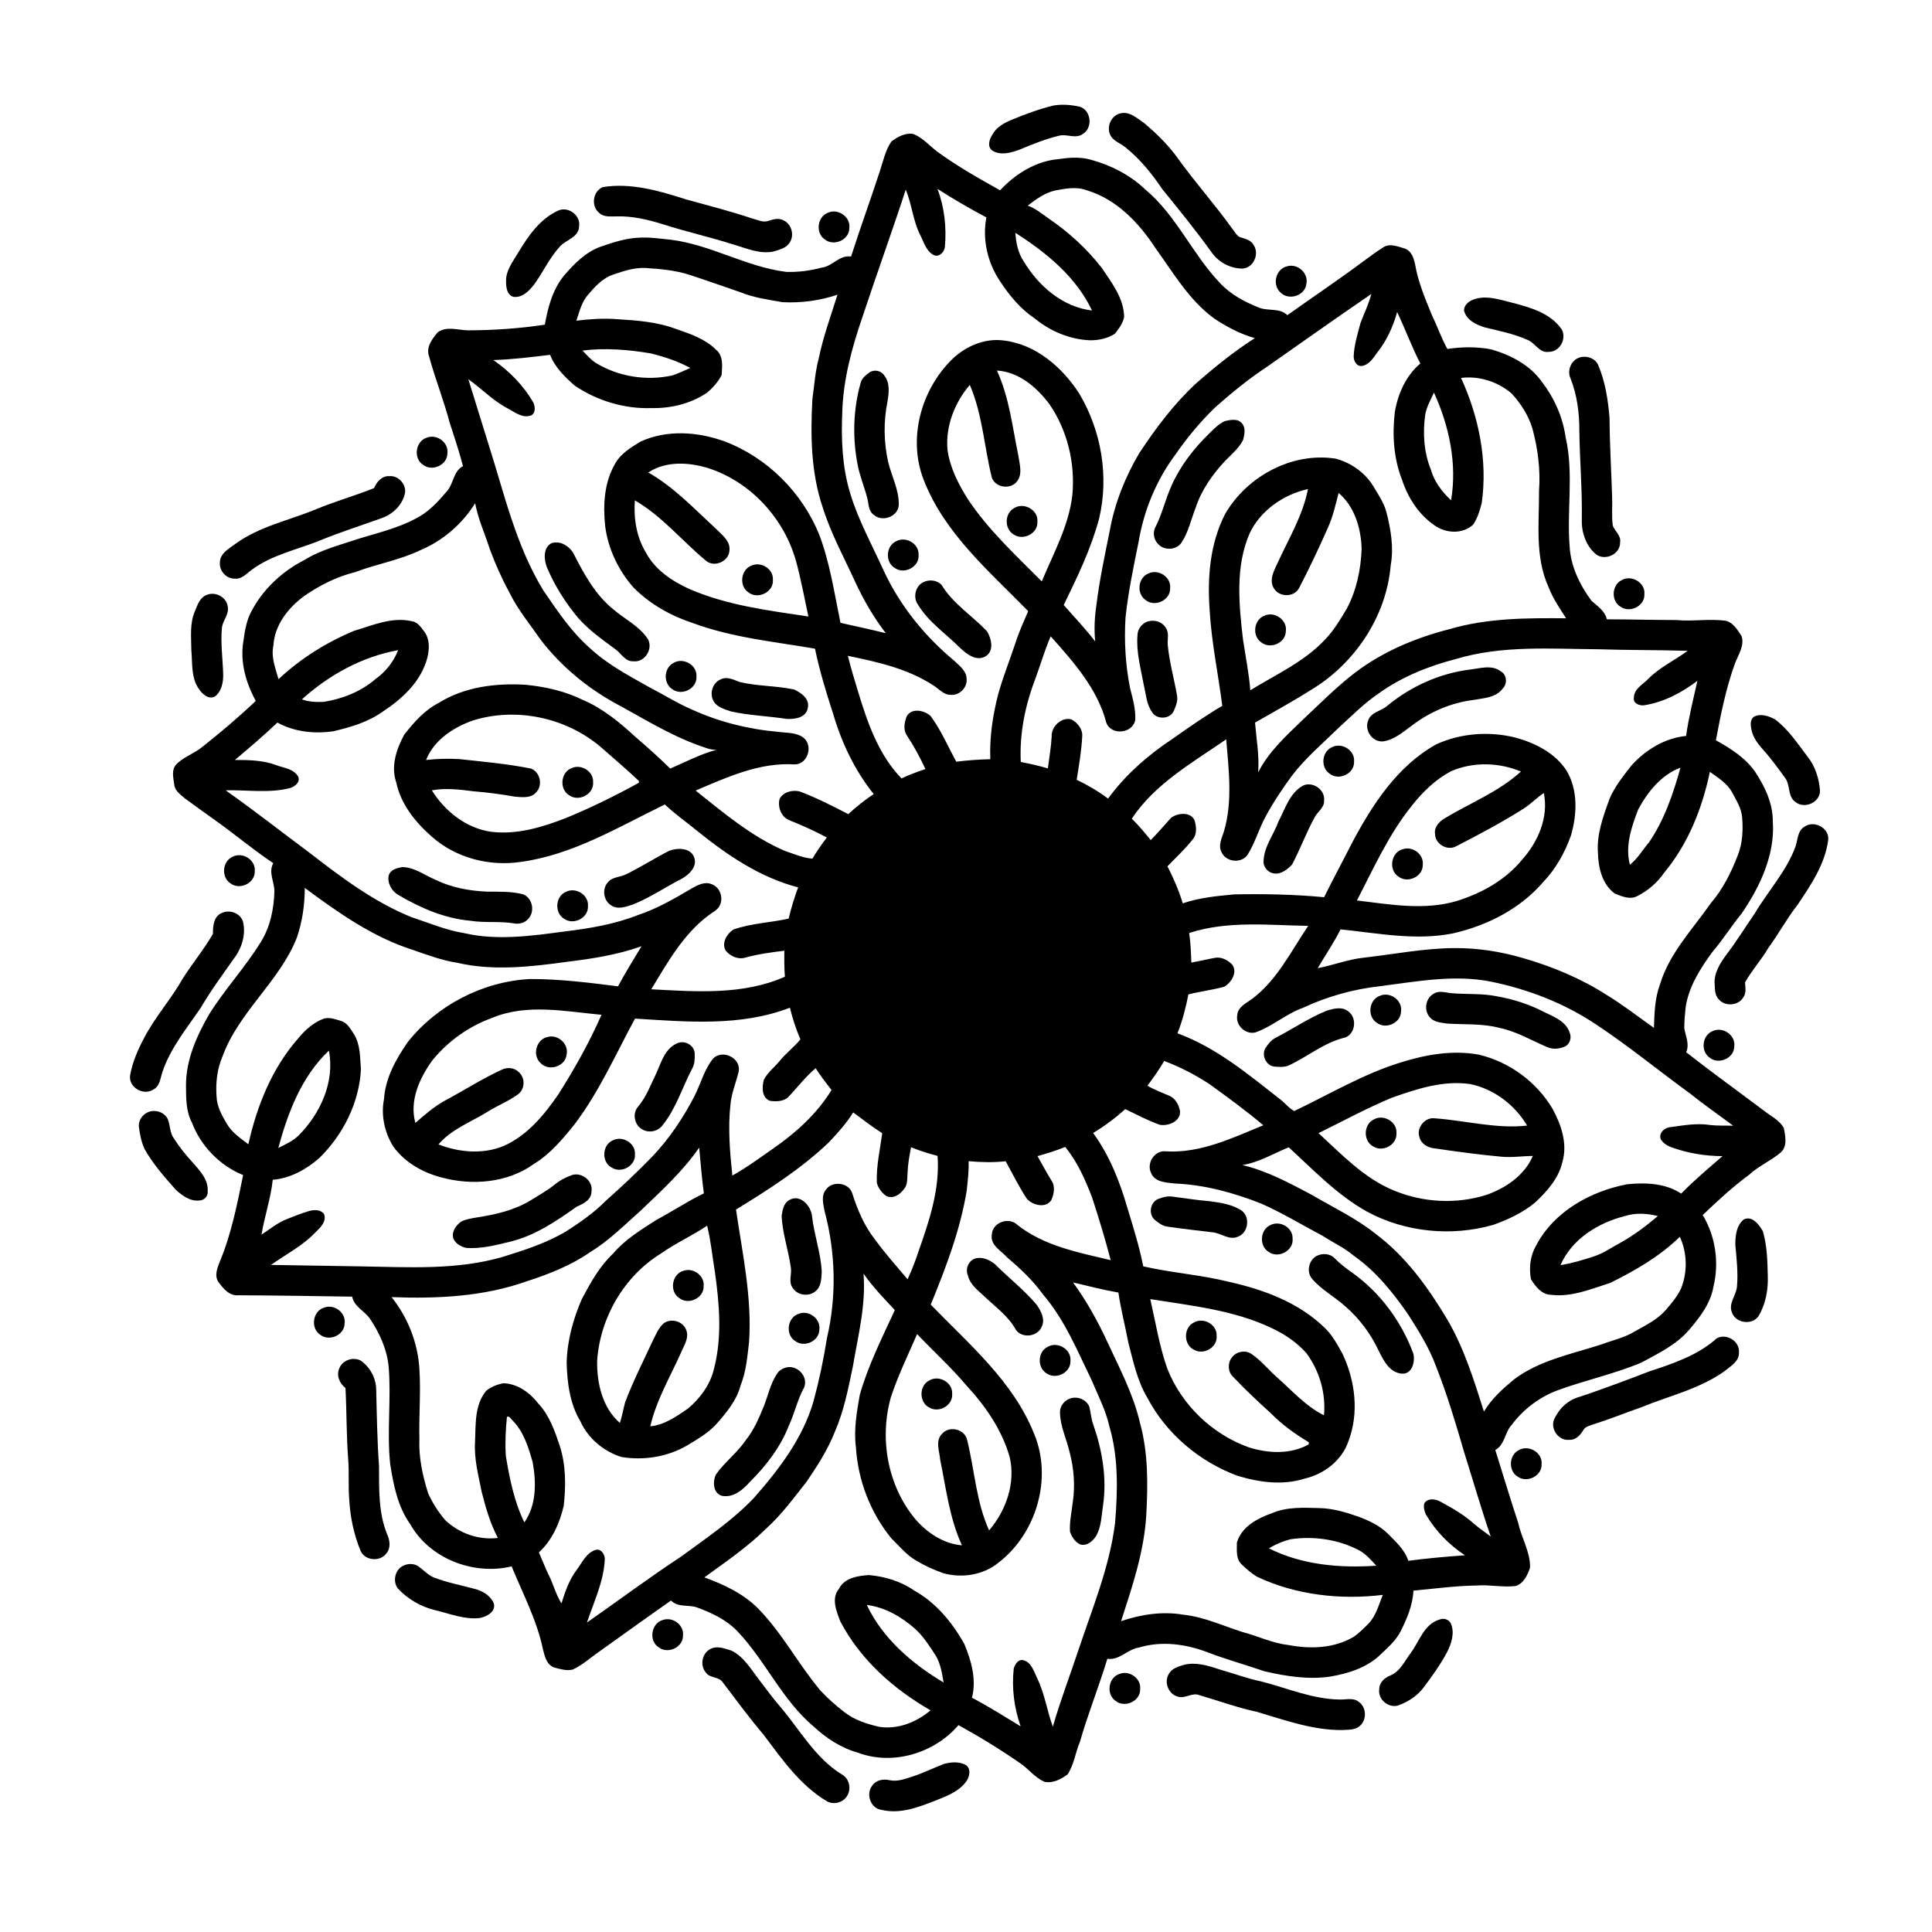 <?xml version="1.0" encoding="UTF-8"?>
<!-- Uploaded to: SVG Repo, www.svgrepo.com, Generator: SVG Repo Mixer Tools -->
<svg fill="#000000" width="800px" height="800px" version="1.1" viewBox="144 144 512 512" xmlns="http://www.w3.org/2000/svg">
 <g>
  <path d="m423.25 171.95c2.266-0.367 4.621-0.172 6.856 0.316 3.098 0.914 3.586 5.656 0.82 7.258-1.871 1.344-4.176-0.082-6.227 0.43-3.617 0.871-7.078 2.258-10.496 3.703-2.262 0.828-5.035 1.637-7.234 0.246-1.406-1.012-0.801-2.961-0.008-4.168 1.004-1.949 2.981-3.078 4.926-3.898 3.695-1.551 7.465-2.941 11.363-3.887z"/>
  <path d="m440.7 174.1c2.606-0.805 4.711 1.324 6.688 2.656 2.957 2.516 5.769 5.254 8.125 8.344 4.832 6.812 10.438 13.035 15.289 19.836 0.621 0.754 1.105 1.805 2.164 2.023 1.184 0.367 2.519 0.707 3.191 1.871 1.688 2.324 0.129 6.109-2.809 6.344-3.281 0.039-6.523-1.719-8.352-4.434-4.117-5.703-8.555-11.168-12.984-16.625-2.754-4.098-5.898-7.981-9.762-11.074-1.402-1.141-3.457-1.715-4.129-3.547-0.816-2.125 0.367-4.746 2.578-5.394z"/>
  <path d="m380.23 181.5c1.637-1.246 3.75-2.422 5.875-1.969 2.43 0.988 4.18 3.047 6.223 4.617 5.277 3.871 10.996 7.086 16.699 10.285 4.082-4.383 9.574-7.809 15.652-8.281 2.754-0.422 5.598-0.598 8.316 0.152 5.363 1.449 10.477 4.047 14.516 7.91 8.195 6.828 12.418 17.008 19.68 24.664 2.898 3.176 6.769 5.219 10.734 6.746 2.359 0.816 5.293-0.031 7.227 1.906 6.66-4.742 13.461-9.293 20.016-14.18 1.785-1.344 3.609-2.648 5.488-3.859 1.73-1.066 3.828-0.148 5.59 0.367 1.801 0.59 2.434 2.562 2.773 4.238 0.816 4.742 2.731 9.191 4.531 13.625 1.426 2.887 2.445 5.953 4.019 8.762 3.828-0.586 7.75-0.625 11.566 0.09 5.176 1.492 10.328 4.133 13.5 8.645 3.254 4.254 5.516 9.289 6.258 14.609 2.215 9.543 0.285 19.367 1.074 29.008 0.301 5.281 2.688 10.18 5.781 14.371 1.594 1.441 3.562 2.672 4.082 4.918 6.148 0.012 12.301 0.18 18.453 0.195 4.387 0.418 8.801-0.426 13.176 0.211 1.93 0.551 3.066 2.488 4.098 4.082 0.809 2.652-1.039 5.106-1.883 7.508-2.316 6.5-3.68 13.293-4.941 20.062 3.883 2.156 7.816 4.641 10.398 8.355 2.582 3.91 4.695 8.344 4.684 13.133 0.609 8.859-3.379 17.254-8.246 24.402-2.719 3.301-4.969 6.953-7.754 10.195-3.211 4.387-6.266 9.152-7.098 14.625-0.203 1.859-0.367 3.727-0.363 5.598 0.328 2.113 1.465 4.234 0.492 6.359 6.742 5.289 13.703 10.293 20.555 15.453 1.816 1.43 4.106 2.508 5.301 4.574 0.438 2.117 1.051 4.934-0.816 6.559-2.602 2.219-5.844 3.543-8.348 5.891-4.387 3.211-8.371 6.93-12.305 10.676 3.398 5.617 4.394 12.562 2.856 18.938-0.75 4.441-3.566 8.125-6.43 11.449-3.367 3.977-8.16 6.266-12.656 8.703-7.184 3.016-14.852 4.664-22.168 7.332-4.856 1.801-9.105 5.031-12.211 9.168-1.867 1.98-1.797 5.273-4.356 6.672 2.023 6.426 3.945 12.887 6.062 19.285 0.871 3.992 3.184 7.66 3.16 11.832-0.633 1.961-1.703 4.309-3.856 4.934-3.449 0.406-6.906-0.414-10.359-0.137-5.59 0.078-11.145 0.844-16.707 1.359-0.164 3.871-1.738 7.465-3.441 10.879-1.227 2.336-3.223 4.121-5.121 5.906-3.613 3.602-8.734 5.211-13.656 6.016-5.769 0.816-11.625-0.129-17.25-1.43-5.019-1.73-10.148-3.137-15.109-5.043-5.75-2.188-12.184-3.07-18.156-1.246-3.031 0.43-5.16 3.449-8.379 2.977-2.234 7.371-5.117 14.539-7.25 21.945-1.199 2.848-1.566 6.055-3.269 8.672-1.695 1.289-3.93 2.438-6.117 1.996-2.418-1.027-4.059-3.199-6.144-4.707-5.356-3.754-10.953-7.156-16.672-10.328-6.367 7.453-17.418 10.812-26.695 7.285-4.473-1.242-8.406-3.856-11.773-6.988-8.34-7.035-12.711-17.43-20.184-25.238-2.926-3.031-6.812-4.836-10.707-6.266-2.25-0.762-5.008 0.086-6.812-1.812-6.363 4.453-12.656 8.996-18.98 13.5-2.352 1.621-4.481 3.617-7.102 4.805-1.645 0.387-3.359-0.145-4.941-0.574-1.945-0.715-2.441-2.93-2.902-4.703-1.598-7.758-5.332-14.809-8.324-22.074-10.121 2.441-21.723-2.031-26.895-11.215-3.305-4.641-4.402-10.336-5.281-15.844-0.922-8.602 0.305-17.277-0.414-25.891-0.457-4.629-2.43-8.965-5.027-12.777-1.438-2.023-4.133-3.109-4.641-5.754-10.023-0.16-20.051-0.312-30.07-0.367-2.469 0.273-4.09-1.789-5.394-3.547-1.094-1.672-0.27-3.699 0.383-5.363 3.074-7.328 4.594-15.184 6.184-22.934-6.215-2.531-11.25-7.734-13.613-14.02-1.562-2.957-1.492-6.394-1.527-9.648-0.039-6.746 2.769-13.098 6.07-18.84 4.152-6.691 9.578-12.484 13.707-19.184 2.551-4.012 3.504-8.797 3.652-13.484 0.016-2.512-1.66-5.074-0.293-7.488-5.328-3.543-10.219-7.699-15.438-11.395-2.68-1.906-5.336-3.828-7.984-5.766-1.199-1.02-2.719-2.062-2.844-3.781-0.223-1.703-0.762-3.699 0.477-5.156 1.906-2.016 4.66-2.871 6.809-4.578 4.949-3.906 9.77-7.984 14.34-12.328-2.59-4.711-4.188-10.242-3.312-15.633 0.383-2.785 0.805-5.652 2.176-8.148 3.07-5.836 8.074-10.5 13.918-13.508 4.613-2.863 9.922-4.129 15.012-5.848 5.66-1.707 11.543-3.094 16.57-6.348 2.371-1.625 4.316-3.75 6.16-5.934 1.922-1.988 1.738-5.41 4.387-6.797-1.012-3.906-2.301-7.734-3.543-11.57-1.578-5.949-3.856-11.664-5.469-17.598-0.828-2.391 0.879-4.625 2.352-6.328 2.328-1.676 5.394-0.531 8.023-0.488 6.797-0.023 13.602-0.488 20.328-1.504 0.82-4.644 2.098-9.449 5.191-13.129 2.625-3.051 5.574-6.027 9.414-7.473 3.555-1.25 7.219-2.438 11.023-2.477 2.59-0.094 5.164 0.328 7.738 0.562 10.613 1.316 20.027 7.223 30.629 8.531 3.148 0.094 6.289-0.316 9.336-1.121 2.887-0.328 4.731-3.445 7.82-2.945 2.438-7.617 5.191-15.133 7.664-22.738 0.863-2.629 1.438-5.453 3.031-7.758m12.215 12.566c1.84 4.906 2.426 10.23 1.949 15.438-0.145 1.363-1.668 2.832-3.059 2.043-1.957-1.086-2.516-3.449-3.496-5.301-1.902-3.789-2.195-8.102-3.809-11.992-3.715 11.406-7.816 22.68-11.582 34.066-2.738 8.023-4.996 16.324-5.238 24.844-0.32 7.207-0.027 14.547 2.07 21.496 2.137 7.09 5.719 13.602 8.785 20.309 4.309 9.426 10.984 17.664 18.941 24.25 1.316 1.297 3.137 2.613 3.148 4.648 0.246 2.242-1.762 4.387-4.008 4.285-2.027 0.129-3.356-1.656-4.938-2.598-6.75-4.387-14.742-6.133-22.516-7.75 0.73 3.078 1.688 6.09 2.59 9.121 2.512 8.32 5.441 17.004 11.621 23.375 2.055-0.98 4.191-1.758 6.344-2.496-1.438-3.055-3.023-6.035-4.887-8.848-1.051-1.48-0.715-3.453-0.109-5.035 1.238-2.43 4.738-1.707 6.387-0.129 2.754 3.723 4.57 8.02 6.785 12.074 2.988-0.383 6-0.586 9.012-0.664-0.219-5.742 0.621-11.477 2.043-17.035 1.262-4.641 3.074-9.102 4.586-13.66 0.918-2.93 2.199-5.723 3.41-8.539-10.344-10.598-22.25-20.668-27.715-34.852-4.246-10.938-0.648-23.914 7.629-31.965 3.598-3.418 8.508-5.559 13.535-4.918 8.555 0.984 15.613 7.109 20.121 14.133 5.832 9.836 7.887 21.934 5.223 33.094-2.141 7.996-5.769 15.477-9.379 22.887 2.824 3.18 5.75 6.285 8.355 9.66-0.352-3.277-0.148-6.578 0.336-9.828 0.816-6.656 2.25-13.207 3.562-19.777 1.309-7.18 4.07-14.031 7.766-20.301 4.371-6.609 9.152-13.012 14.984-18.418 4.949-4.348 10.094-8.52 15.656-12.074-3.84-1.062-7.406-2.973-10.719-5.156-6.719-4.875-10.914-12.188-15.684-18.789-4.367-6.676-10.328-12.914-18.18-15.242-2.695-1.023-5.609-0.438-8.348 0.066-2.766 0.625-5.059 2.332-7.269 4.016 2.078 0.703 3.754 2.16 5.535 3.394 5.332 3.625 10.164 8.043 14.125 13.141 2.633 3.949 5.84 8.023 5.891 12.996-0.34 1.664-1.414 3.144-2.477 4.441-1.938 1.238-4.297 1.734-6.582 1.707-5.332-0.223-10.465-2.379-14.578-5.75-3.816-2.535-6.789-6.125-9.266-9.938-3.289-4.863-4.723-11.105-3.598-16.871-4.406-2.352-8.754-4.852-12.957-7.559m20.641 11.641c0.164 2.656 0.707 5.359 2.231 7.598 3.902 6.496 10.316 12.086 18.074 12.988-4.219-8.953-12.141-15.367-20.305-20.586m-106.65 11.09c-2.754 0.926-4.75 3.168-6.59 5.301-1.707 1.941-2.301 4.508-3.098 6.894 3.559-0.43 7.156-0.688 10.73-0.402 5.336 0.32 10.777 0.723 15.816 2.648 3.731 1.277 7.644 2.613 10.488 5.477 1.961 1.594 1.613 4.43 1.461 6.664-0.93 1.84-2.344 3.434-3.93 4.742-4.285 2.859-9.438 4.125-14.559 4.027-7.195 0.277-14.434-1.906-20.398-5.906-2.629-2.316-5.289-4.852-6.566-8.203-5.004 0.609-10.004 1.227-15.043 1.383 4.277 2.957 7.996 6.75 10.598 11.273 0.488 1.059 0.652 2.727-0.547 3.379-2.328 0.91-4.43-0.891-6.379-1.906-3.824-2.004-6.797-5.191-10.301-7.66 1.734 5.559 3.438 11.133 5.172 16.691 4.285 13.324 7.344 27.309 14.758 39.363 3.684 5.371 7.336 10.859 12.27 15.184 4.664 4.356 10.348 7.332 15.863 10.438 3.715 1.906 7.238 4.164 11.086 5.812 7.227 3.312 15.047 5.266 22.961 5.957 2.262 0.316 4.863 0.105 6.758 1.59 2.59 2.144 1.039 7.106-2.438 7.035-9.262-0.582-17.898 3.402-26.203 6.938 7.457 5.926 14.852 12.211 23.688 16.004 2.391 0.781 4.727 1.832 7.258 2.043 1.172-1.945 2.43-3.828 3.844-5.609-3.242-1.734-6.598-3.238-10.004-4.609-2.121-0.828-3.106-3.535-2.527-5.625 0.949-1.855 3.453-2.465 5.352-1.965 4.418 1.668 8.648 3.816 12.832 6.004 2.117-1.926 4.352-3.734 6.75-5.316-5.082-6.32-8.574-13.793-10.84-21.547-1.809-5.594-3.523-11.227-4.723-16.988-10.809-1.863-21.883-2.914-32.238-6.742-5.898-1.914-11.457-5.039-15.844-9.449-4.012-4.551-6.75-10.258-7.516-16.301-0.594-5.562-0.266-11.504 2.59-16.453 1.457-2.711 4.188-4.348 6.734-5.91 6.981-3.227 15.121-2.656 22.227-0.109 11.336 4.25 20.59 13.504 25.152 24.68 2.871 7.535 4.027 15.574 5.656 23.434 4 0.926 8.02 1.746 12 2.746-3.246-4.246-5.926-8.891-8.164-13.73-2.973-6.477-6.406-12.777-8.543-19.594-3.133-9.234-3.266-19.141-2.734-28.777 0.516-3.57 0.73-7.203 1.676-10.695 1.18-5.773 3.215-11.305 4.969-16.91-4.684 1.594-9.648 2.238-14.578 1.988-3.75-0.668-7.586-1.18-11.133-2.629-4.465-1.543-8.914-3.117-13.395-4.582-3.789-1.25-7.777-1.586-11.727-1.852-3-0.148-5.887 0.816-8.672 1.777m173.48 24.305c-4.906 3.227-9.469 6.961-13.871 10.844-3.918 3.805-7.434 8.004-10.531 12.5-5.055 6.781-8.379 14.809-9.77 23.137-1.355 6.664-2.754 13.336-3.473 20.105-0.379 6.227-0.012 12.508 1.199 18.629 0.691 2.766 1.539 5.59 1.379 8.473-0.641 3.637-6.375 4.211-7.66 0.742-2.348-9.008-8.695-16.121-14.746-22.891-1.633 3.766-2.758 7.719-4.18 11.562-2.629 6.906-4.106 14.32-3.746 21.73 2.41 0.477 4.82 0.996 7.176 1.707 0.359-2.816 0.859-5.625 1.012-8.461-0.148-2.633 2.594-5.219 5.223-4.535 1.633 0.867 3.066 2.637 2.867 4.586-0.211 3.832-0.852 7.629-1.465 11.418 2.914 1.41 5.731 3.051 8.324 4.992 4.606-6.336 10.602-11.543 17.113-15.859 4.301-3.031 8.621-6.051 13.152-8.734-1.082-8.434-2.852-16.773-3.344-25.277-0.652-8.656 0.066-17.727 4.098-25.559 5.769-9.973 17.691-16.438 29.242-14.668 4.348 1.117 8.312 4.062 10.453 8.039 1.203 1.953 2.469 3.926 3.055 6.176 1.168 4.566 1.973 9.352 1.129 14.051-1.148 13.641-9.605 26.203-21.301 33.137-4.777 3.039-9.754 5.731-14.652 8.559 0.352 4.383 1.172 8.785 0.824 13.184 2.769-5.461 7.418-9.688 11.777-13.895 4.535-4.238 8.906-8.695 13.84-12.48 7.418-5.644 16.148-9.312 25.152-11.594 9.992-2.945 20.504-2.949 30.836-2.863-1.66-2.633-3.477-5.207-4.59-8.137-3.731-8.027-2.519-17.109-2.578-25.672 0.41-5.57-0.309-11.168-1.77-16.539-1.059-3.457-3.066-6.578-5.492-9.227-3.688-3.137-8.582-4.715-13.41-4.125 4.715 10.281 7.074 21.855 5.492 33.133-0.484 1.996-1.129 4.023-2.277 5.75-2.785 2.539-7.117 2.359-10.117 0.273-4.231-2.832-7.156-7.344-8.727-12.141-2.231-5.656-2.617-11.879-1.93-17.875 0.777-4.852 2.957-9.754 6.773-12.961-2.289-4.438-3.996-9.137-6.148-13.637-1.062 3.84-2.754 7.566-5.246 10.699-1.039 1.426-2.102 3.203-3.977 3.566-1.406 0.316-2.316-1.277-2.293-2.481 0.098-3.035 1.047-5.957 1.805-8.879 0.961-2.555 2.188-5.019 2.867-7.684-9.23 6.305-18.352 12.762-27.496 19.18m-181.56-4.191c1.148 1.137 2.191 2.41 3.566 3.289 6.004 3.641 13.395 4.809 20.25 3.301 1.641-0.527 3.18-1.324 4.773-1.977-3.269-1.781-6.832-2.953-10.43-3.856-5.988-1.012-12.121-1.516-18.16-0.758m109.84 5.297c3.289 7.129 4.106 15.004 5.695 22.613 0.285 2.113 1.094 4.586-0.188 6.516-1.605 2.508-5.859 2.047-6.859-0.762-2.023-8.164-2.465-16.77-5.832-24.562-4.016 4.684-6.441 10.895-5.922 17.109 0.637 4.785 2.871 9.156 5.418 13.191 5.438 8.16 12.699 14.859 19.574 21.773 3.102-7.457 7.168-14.73 8.105-22.883 0.789-8.434-1.297-17.176-6.129-24.164-3.356-4.43-8.074-8.496-13.863-8.832m113.51 11.676c-0.68 4.879-0.375 9.973 1.488 14.57 0.902 3.195 2.949 5.894 5.356 8.129 1.652-9.672-0.508-19.715-4.539-28.555-0.832 1.93-1.949 3.762-2.305 5.856m-205.91 15.34c6.777 3.836 12.152 9.578 17.832 14.805 1.59 1.641 3.981 3.289 3.684 5.867-0.137 2.918-4.062 4.617-6.258 2.684-6.32-5.254-11.633-11.816-18.812-15.969-0.34 4.769 0.426 9.715 2.941 13.848 2.375 4.469 6.75 7.445 11.242 9.52 10.043 4.43 21.051 5.793 31.812 7.41-1.051-4.891-1.961-9.816-3.269-14.645-3.144-11.363-12.082-21.105-23.367-24.703-5.137-1.555-11.156-1.895-15.805 1.184m159.41 16.039c-3.891 8.902-2.883 18.871-1.789 28.25 0.672 4.469 1.566 8.91 1.934 13.422 6.801-4.188 14.34-7.555 19.863-13.504 2.293-2.375 3.981-5.246 5.668-8.059 2.621-4.898 3.766-10.449 3.969-15.965-0.172-5.406-1.852-11.156-6.102-14.758-0.801 3.117-1.516 6.266-2.836 9.215-2.402 5.418-4.93 10.785-7.668 16.035-1.355 2.523-5.41 2.387-6.731-0.113-1.309-2.356 0.336-4.914 1.289-7.074 2.887-6.234 6.504-12.273 7.824-19.098-6.469 1.445-12.508 5.602-15.422 11.648m-219.86 4.574c-5.481 2.637-11.543 3.625-17.203 5.785-4.848 1.195-9.359 3.457-13.453 6.289-4.281 3.109-7.934 7.738-8.234 13.207-0.668 3.055 0.555 5.984 1.359 8.879 5.809-5.449 12.652-9.734 19.992-12.801 4.969-1.477 10.086-3.789 15.371-2.551 1.379 0.188 2.242 1.375 3.012 2.41 1.977 2.293 1.637 5.715 0.723 8.398-1.914 5.688-6.531 9.875-11.406 13.09-3.894 2.805-8.57 4.199-13.188 5.258-4.988 0.734-10.332 0.164-14.801-2.305-3.621 3.453-7.438 6.691-11.266 9.91 3.703 0 7.492 0.055 10.996 1.387 1.984 0.75 4.531 0.941 5.719 2.941 0.777 1.504-0.789 2.688-2.059 3.109-5.602 1.441-11.406 0.469-17.109 0.602 7.602 5.371 14.93 11.121 22.395 16.68 8.375 6.473 16.969 12.957 26.871 16.945 4.594 1.504 9.078 3.438 13.883 4.215 8.82 2.051 17.934 0.738 26.777-0.438 6.582-0.805 13.203-1.906 19.395-4.363 5.066-1.676 9.695-4.375 14.266-7.078 1.527-0.848 3.316-1.805 5.102-1.121 2.262 0.723 3.312 3.586 2.262 5.668-0.566 1.254-1.906 1.801-2.93 2.602-6.777 5.039-10.922 12.562-15.238 19.625 11.84 0.625 24.293 1.605 35.426-3.328-0.184-2.301-0.176-4.602-0.141-6.898-3.523 0.441-7.059 0.906-10.48 1.867-1.891 0.52-3.965-0.469-5.117-1.961-1.074-1.996 0.375-4.426 2.094-5.516 4.707-1.664 9.785-1.809 14.641-2.891 0.66-2.816 1.504-5.574 2.519-8.281-10.004-2.574-18.695-8.473-26.641-14.871-2.887-2.379-5.973-4.519-8.695-7.094-12.305 5.977-24.391 13.352-38.188 15.219-8.324 1.242-17.215-1.047-23.547-6.68-4.371-3.809-8.258-8.648-9.457-14.449-1.469-4.258 0.082-8.809 2.129-12.586 2.531-3.269 5.375-6.484 9.109-8.406 6.844-4.289 15.195-5.312 23.121-4.82 5.207 0.523 10.438 1.688 15.141 4.031 5.262 2.223 9.727 5.941 13.898 9.77 3.152 2.711 6.254 5.484 9.223 8.406 4.074-1.742 8.039-3.883 12.344-4.992-1.66 0.121-3.176-0.613-4.707-1.125-7.965-2.856-15.145-7.414-22.566-11.406-7.402-4.141-14.012-9.688-19.23-16.387-2.844-4.117-6.078-8-8.336-12.496-2.043-3.762-3.805-7.68-5.297-11.699-1.301-4.066-3.106-7.992-3.902-12.211-3.414 5.492-8.582 9.969-14.574 12.461m274.52 28.812c-7.199 1.859-14.242 4.656-20.32 9-4.016 2.699-7.41 6.16-10.969 9.406-4.144 4.059-8.609 7.832-12.152 12.457-2.59 3.523-5.027 7.172-7.098 11.023-1.742 3.25-2.742 6.863-4.707 10-1.594 2.328-5.566 1.996-6.812-0.52-1.113-1.859 0.02-3.926 0.574-5.754 2.309-7.918 1.246-16.254 0.578-24.324-8.938 6.176-18.879 11.762-25.023 21.027 1.812 1.758 3.422 3.711 5.016 5.672 1.883-1.906 3.637-3.938 5.422-5.934 1.75-1.238 4.992-1.633 6.164 0.594 0.504 1.656 0.77 3.734-0.457 5.156-2.008 2.582-4.438 4.785-6.695 7.141 1.633 3.148 3.019 6.422 4.059 9.816 4.41-1.512 9.098-1.961 13.715-2.383 7.918-0.137 15.855-0.004 23.742 0.758 2.359-4.809 4.934-9.508 7.34-14.289 5.402-10.195 12.07-20.523 22.43-26.258 6.457-2.93 13.926-3.477 20.793-1.797 5.297 1.418 10.637 4.082 13.695 8.812 3.082 5.195 2.777 11.652 1.129 17.266-1.621 4.504-3.996 8.762-7.32 12.234-6.09 7.098-14.816 11.527-23.828 13.594-9.918 2.019-19.992-0.035-29.895-1.043-1.746 3.582-4.043 6.852-6.039 10.285 4.144-0.789 8.137-2.375 12.375-2.805 7.867-0.898 15.688-2.441 23.637-2.519 6.254-0.059 12.5 0.895 18.496 2.676 7.734 2.242 15.273 5.375 22.062 9.738 4.359 2.648 8.371 5.801 12.531 8.73 0.125-3.902 0.234-7.891 1.625-11.598 2.516-8.254 8.645-14.555 13.473-21.473 3.188-3.711 5.383-8.133 7.129-12.676 1.273-3.211 1.438-6.738 1.137-10.137-0.211-2.367-1.523-4.402-2.602-6.445-1.301-2.477-3.762-3.934-5.938-5.527-2 9.621-5.762 19.133-12.113 26.73-1.773 2.613-4.246 4.731-7.047 6.164-1.902 1.082-4.152 0.129-5.996-0.602-3.441-2.484-4.426-6.941-4.516-10.961-0.328-4.898 1.426-9.578 3.051-14.109 1.371-3.285 3.652-6.078 5.812-8.871 3.727-4.156 8.871-7.305 14.504-7.859 0.688-4.922 1.914-9.758 3.004-14.609-4.086 3.082-8.758 5.582-13.844 6.434-1.316 0.324-3.336-0.383-2.984-2.043 0.062-2.305 2.398-3.434 3.805-4.914 3.039-3.07 6.992-4.891 10.438-7.426-7.898-0.242-15.801-0.156-23.695-0.414-12.574-0.086-25.469-1.098-37.684 2.574m-305.85 10.695c1.805 0.703 3.793 0.734 5.703 0.68 4.992-0.777 9.871-2.688 13.73-6.008 2.699-1.926 4.867-4.59 6.055-7.703-9.539 1.719-18.332 6.566-25.488 13.031m45.176 5.648c-5.117 1.832-10.219 5.184-12.277 10.426 2.945-0.336 5.922-0.406 8.879-0.23 6.32 0.699 12.664 1.25 18.91 2.504 2.43 0.914 3.211 4.379 1.41 6.254-1.348 1.668-3.699 1.344-5.586 1.203-3.629-0.637-7.281-1.141-10.957-1.422-3.684-0.477-7.449-0.938-11.137-0.266 3.469 5.539 9.078 10.035 15.676 10.977 6.809 0.859 13.57-1.184 19.848-3.633 6.629-2.727 13.086-5.887 19.352-9.359 0-0.113-0.004-0.355-0.004-0.477-3.312-3.137-6.812-6.078-10.23-9.094-9.207-7.75-22.383-10.531-33.883-6.883m259.35 13.402c-4.141 2.203-7.566 5.523-10.434 9.195-6.098 7.559-10.074 16.496-14.516 25.059 8.738 1.043 17.836 2.707 26.477 0.137 6.508-2.039 12.773-5.465 17.168-10.793 4.301-4.754 7.223-11.324 5.883-17.82-1.879 1.258-3.445 2.91-5.34 4.137-5.777 3.656-11.824 6.856-17.895 9.984-2.352 1.301-5.594-0.621-5.594-3.293-0.273-1.824 1.113-3.227 2.531-4.106 6.758-4.074 14.336-7.023 20.23-12.406-5.844-2.469-12.668-2.617-18.512-0.094m49.613 10.094c-1.789 4.648-3.531 9.672-2.223 14.691 2.043-1.582 3.309-3.879 4.984-5.809 4.129-5.992 6.488-12.973 8.422-19.922-5.121 1.949-8.641 6.367-11.184 11.039m-353.39 20.836c0.008 4.461-0.66 8.949-2.094 13.172-4.633 11.715-15.48 19.715-19.758 31.625-1.395 3.273-1.781 6.879-1.527 10.41 0.059 2.707 1.449 5.148 2.797 7.414 1.348 2.273 3.59 3.746 5.637 5.316 2.246-10.184 6.297-20.25 13.273-28.145 1.824-2.219 4.07-4.184 6.797-5.188 1.516-0.367 3.055 0.219 4.496 0.652 1.68 0.504 2.547 2.172 3.438 3.543 1.73 2.793 1.566 6.172 1.824 9.324-0.48 8.871-4.738 17.312-11.055 23.484-3.426 2.996-7.707 5.371-12.312 5.738-0.523 4.93-2.172 9.66-2.981 14.539 2.234-1.453 4.312-3.215 6.832-4.168 1.922-0.746 3.836-1.512 5.809-2.102 1.32-0.352 3.051-0.418 3.938 0.82 0.734 2.039-1.051 3.625-2.348 4.914-3.375 3.531-7.781 5.75-11.715 8.559 7.93 0.125 15.859 0.262 23.789 0.387 12.578 0.199 25.453 1.051 37.688-2.535 5.742-1.785 11.547-3.644 16.746-6.75 3.711-2.379 7.363-4.918 10.469-8.066 4.262-3.789 8.434-7.695 12.406-11.797 4.504-4.769 8.191-10.27 11.188-16.094 1.648-3.293 2.566-7.016 4.926-9.891 2.543-2.441 7.367-0.07 6.738 3.484-0.703 2.922-1.918 5.738-2.191 8.766-0.684 6.258-0.148 12.578 0.508 18.82 3.844-2.156 7.406-4.785 11.016-7.309 5.957-4.141 11.438-9.129 15.266-15.363-1.469-1.883-2.934-3.766-4.211-5.781-2.754 2.312-4.914 5.219-7.398 7.797-1.297 1.043-3.172 1.082-4.746 0.84-2.199-0.875-2.078-3.648-1.59-5.543 0.992-2.004 2.863-3.356 4.242-5.066 1.656-2.047 3.801-3.625 5.457-5.668-1.156-2.715-2.098-5.523-2.781-8.395-13.086 5.062-27.367 3.727-41.051 2.887-5.109 9.43-9.48 19.363-15.984 27.969-3.144 3.938-6.473 7.894-10.812 10.555-7.047 5.066-16.461 5.797-24.652 3.527-4.961-1.301-9.703-4.047-12.703-8.277-2.234-3.699-3.215-8.172-2.367-12.438 0.359-5.598 3.176-10.609 6.293-15.121 7.812-9.789 19.887-16.055 32.406-16.703 7.816-0.02 15.574 0.953 23.312 1.934 1.922-3.629 4.137-7.09 6.227-10.617-6.34 2.266-13.039 3.301-19.703 4.117-9.633 1.32-19.57 2.488-29.164 0.254-4.019-0.613-7.832-2.066-11.656-3.379-10.629-3.367-19.84-9.891-28.715-16.453m234.37 11.949c0.395 2.59 0.496 5.215 0.578 7.832 2.031-0.352 4.035-0.848 6.066-1.215 1.754-0.418 3.527 0.488 4.727 1.719 1.57 2.004-0.184 4.812-2.059 5.898-3.121 0.863-6.371 1.242-9.512 2.031-0.672 3.516-1.574 6.988-2.898 10.316 10.203 3.731 18.629 10.758 27.062 17.371 1.363 0.984 2.394 2.426 3.883 3.231 9.344-4.457 18.312-9.84 28.258-12.891 6.66-2.082 13.777-3.344 20.723-2.043 8.051 1.93 15.238 7.188 19.465 14.316 2.316 4.242 4.043 9.297 2.621 14.121-0.98 4.312-4.031 7.738-7.164 10.684-3.254 2.719-7.168 4.551-11.133 5.969-11.059 3.168-23.352 1.98-33.492-3.508-7.875-4.391-14.152-11.004-20.738-17.043-4.047 1.656-7.918 4.031-12.285 4.703 6.527 1.551 12.461 4.754 18.34 7.871 5.738 3.379 11.836 6.227 17.055 10.426 7.941 5.949 13.836 14.133 18.875 22.578 4.477 7.606 7.094 16.102 9.75 24.461 1.996-3.356 4.934-6 7.91-8.477 6.727-5.117 15.199-6.711 23.062-9.27 3.051-1.129 6.293-1.828 9.094-3.539 2.856-1.625 5.922-3.106 8.117-5.621 1.527-1.777 3.062-3.602 4.062-5.734 1.738-4.367 1.633-9.41-0.332-13.68-5.328 5.203-11.863 8.977-18.5 12.242-5.039 1.594-10.23 3.812-15.617 3.133-2.5-0.016-4.137-2.215-5.328-4.117-0.613-3.055-0.172-6.394 1.438-9.094 4.742-8.918 14.395-14.25 24.059-16.086 4.812-0.496 10.156-0.289 14.309 2.477 3.434-3.543 7.238-6.691 10.953-9.934-4.644 0.004-9.277-0.797-13.637-2.371-1.082-0.402-2.117-1.078-2.723-2.082-0.672-1.648 1.062-3.188 2.621-3.231 3.449-0.473 6.949-1.113 10.43-0.559 2.031 0.234 4.074 0.121 6.125 0.191-3.691-2.805-7.531-5.398-11.129-8.32-8.551-6.207-16.719-12.945-25.551-18.754-8.309-5.488-17.777-9.125-27.504-11.113-9.84-1.953-19.805-0.008-29.594 1.238-6.965 0.773-13.797 2.711-20.152 5.664-4.523 1.609-8.164 4.965-12.688 6.559-2.621 0.633-5.273-1.855-4.812-4.512 0.129-2.32 2.5-3.254 4.09-4.488 6.562-4.992 10.203-12.574 14.727-19.238-10.52-0.172-21.348-1.426-31.551 1.887m-184.81 22.531c-6.144 2.234-11.645 6.172-15.766 11.238-3.375 4.691-6.129 10.703-4.481 16.551 2.523-2.16 5.023-4.402 7.973-5.984 5-2.66 9.77-5.754 14.93-8.113 1.445-0.719 3.371-0.551 4.516 0.656 1.73 1.504 1.656 4.516-0.223 5.875-2.602 1.902-5.644 3.055-8.352 4.793-4.332 2.648-9.359 4.512-12.727 8.477 5.449 2.125 11.762 2.695 17.254 0.426 6.301-2.769 10.805-8.277 14.605-13.82 4.238-6.715 8.156-13.676 11.344-20.953-9.629-0.883-19.824-3.051-29.074 0.855m-56.582 34.445c1.875-0.953 3.856-1.824 5.383-3.309 5.773-5.809 9.645-14.211 8.031-22.5-7.234 6.82-10.867 16.418-13.414 25.809m234.78-23.062c-1.328 2.285-2.867 4.441-4.449 6.562 1.828 1.066 3.82 1.797 5.758 2.648 1.613 0.621 2.504 2.336 2.859 3.93 0.383 2.773-2.996 4.172-5.277 3.789-3.195-1.09-6.16-2.734-9.211-4.164-2.637 2.367-5.484 4.496-8.516 6.324 4.305 5.91 7.051 12.805 9.062 19.793 1.566 5.129 3.176 10.277 4.223 15.547 7.508 1.715 15.238 2.238 22.727 4.106 9.102 2.027 18.312 5.41 25.145 11.984 2.148 1.961 3.531 4.555 4.926 7.07 3.375 7.121 4.43 15.621 1.598 23.109-1.691 5.117-6.461 8.793-11.617 9.98-5.82 1.863-12.129 0.988-17.855-0.766-10.051-3.734-18.785-11.09-23.812-20.602-2.703-4.512-3.777-9.727-5.09-14.758-0.828-4.402-1.969-8.734-2.613-13.176-4.043-0.711-8.023-1.742-12.016-2.684 3.57 4.906 6.523 10.223 9.074 15.727 3.215 6.973 6.883 13.832 8.625 21.363 2.25 8.023 2.148 16.441 1.699 24.688-0.594 9.648-3.715 18.875-6.672 27.992 5.262-1.805 10.965-2.664 16.488-1.719 5.457 0.57 10.461 2.93 15.637 4.574 4.09 1.062 7.938 2.977 12.18 3.453 5.812 1.125 12.156 0.918 17.363-2.172 1.379-0.977 2.586-2.168 3.773-3.359 2.098-2.094 2.84-5.07 3.914-7.742-11.285 1.359-23.082 0.043-33.414-4.856-1.473-0.922-2.789-2.066-4.027-3.269-1.547-1.473-1.203-3.844-1.215-5.773 1.262-4.199 5.449-6.41 9.309-7.758 3.965-1.723 8.375-1.453 12.598-1.348 3.516 0.074 6.922 1.102 10.223 2.238 2.856 1.074 5.703 2.383 7.887 4.562 2.102 2.125 4.461 4.238 5.41 7.168 4.984-0.664 10-1.102 15.012-1.461-4.231-2.773-7.812-6.469-10.375-10.828-0.383-0.914-0.676-1.973-0.395-2.945 0.895-1.457 3.047-1.188 4.328-0.406 3.125 1.691 6.25 3.488 8.895 5.887 1.395 1.18 2.902 2.219 4.367 3.309-2.539-7.398-4.703-14.91-7.051-22.371-2.231-7.664-4.512-15.332-7.453-22.762-1.785-4.848-4.539-9.234-7.289-13.578-4.047-5.863-8.578-11.543-14.465-15.668-2.523-2.152-5.551-3.519-8.312-5.316-5.414-2.848-10.648-6.055-16.262-8.531-7.297-2.871-14.988-5-22.859-5.316-2.266-0.266-5.297-0.301-6.312-2.781-1.32-2.676 1.035-6.199 4.055-5.731 9.094 0.5 17.5-3.555 25.691-6.926-4.578-3.856-9.418-7.387-14.266-10.898-3.769-2.469-7.777-4.551-12-6.141m60.156 9.805c-6.582 2.769-12.867 6.172-19.27 9.324 6.156 5.656 12.109 11.988 20 15.207 7.684 3.199 16.5 3.672 24.449 1.172 5.18-1.812 10.109-5.156 12.359-10.336-2.758 0.02-5.508 0.465-8.262 0.207-5.949-0.543-11.875-1.344-17.781-2.215-1.754-0.152-3.555-1.152-4.008-2.949-0.898-2.492 1.484-5.426 4.117-5.008 8.133 0.578 16.215 2.844 24.406 1.918-3.242-5.477-8.727-9.652-14.977-10.984-7.211-1.09-14.324 1.281-21.035 3.664m-142.58 3.832c-1.812 2.938-4.156 5.5-6.516 8-7.34 6.984-15.93 12.469-24.539 17.738 1.691 11.637 4.277 23.309 3.457 35.137-0.461 3.871-0.758 7.812-2.242 11.465-1.062 4.055-3.828 7.316-6.543 10.395-2.184 2.312-4.969 3.922-7.668 5.547-5.203 3.019-11.461 4-17.363 3.035-4.695-1.473-8.832-4.906-10.867-9.426-2.801-4.672-3.516-10.207-3.652-15.559 0.137-5.84 1.711-11.574 4.039-16.91 2.281-4.297 4.688-8.656 8.273-12.02 3.144-3.719 7.344-6.266 11.391-8.867 4.262-2.289 8.301-4.977 12.66-7.078-0.559-4.031-0.855-8.09-1.242-12.129-4.356 6.301-10.039 11.477-15.547 16.738-4.266 3.781-8.309 7.883-13.215 10.871-5.098 3.57-10.941 5.875-16.828 7.781-11.488 4.117-23.844 4.688-35.93 4.234 4.301 5.371 6.945 12.086 7.371 18.965 0.406 6.215-0.148 12.434 0 18.656-0.203 4.883 0.859 9.727 2.316 14.359 1.141 2.535 2.668 4.922 4.465 7.047 3.672 3.555 8.918 5.414 14.016 4.793-2.012-3.836-3.238-8.031-4.293-12.219-0.863-4.41-2.074-8.84-1.75-13.375 0.184-4.551-0.148-9.633 2.93-13.383 1.266-1.047 2.887-1.688 4.484-2.019 3.832 0.059 7.129 2.512 9.398 5.438 2.922 3.133 4.336 7.258 5.66 11.242 1.629 5.094 1.605 10.543 1.023 15.805-1.055 4.555-3.086 9.145-6.582 12.348 0.906 2.012 1.66 4.082 2.644 6.059 1.223 2.438 1.867 5.137 3.344 7.445 0.957-3.055 1.992-6.144 3.926-8.738 1.516-1.977 2.609-4.711 5.207-5.461 1.387-0.305 2.285 1.156 2.348 2.352-0.219 5.953-2.883 11.363-4.727 16.922 8.297-5.797 16.402-11.859 24.859-17.418 6.695-4.914 13.656-9.574 19.406-15.633 6.66-7.559 12.973-15.844 15.793-25.668 1.48-5.492 2.66-11.055 3.539-16.672 2.59-11.043 2.305-22.699-0.629-33.648-0.336-1.859-0.98-4.09 0.375-5.711 1.723-2.394 6.051-1.883 6.957 0.992 1.363 4.293 3.133 8.535 5.926 12.113 2.703 3.723 5.766 7.168 8.738 10.68 1.129-2.418 2.086-4.91 2.914-7.445 2.863-8.086 5.688-16.562 5.031-25.262-2.391-0.59-4.731-1.375-7.019-2.277-0.449 2.223-0.844 4.465-0.926 6.734-0.152 1.48 0.109 3.199-0.992 4.394-1.043 1.422-2.828 2.621-4.633 1.797-1.191-0.824-2.156-2.106-2.523-3.508-0.164-4.434 0.836-8.781 1.434-13.148-2.664-1.691-5.164-3.625-7.699-5.508m48.844 11.582c1.219 2.129 2.356 4.305 3.652 6.391 1.117 1.539 0.738 3.637 0.016 5.254-1.449 2.293-5.043 1.371-6.539-0.402-2.059-3.164-3.746-6.57-5.559-9.883-3.269 0.359-6.559 0.273-9.828-0.016 0.094 2.609-0.227 5.219-0.504 7.812-1.711 10.465-5.535 20.426-9.527 30.203 10.117 10.457 21.805 20.281 27.355 34.133 4.984 11.801 0.676 26.492-9.383 34.23-4.016 3.293-9.672 4.195-14.617 2.82-2.449-0.875-4.84-1.938-7.07-3.269-2.641-1.473-4.555-3.859-6.688-5.941-5.59-6.809-8.887-15.41-9.43-24.195-0.602-4.641 0.227-9.297 1.02-13.852 2.231-7.82 5.898-15.125 9.293-22.48-2.891-3.117-5.883-6.18-8.301-9.676 0.684 8.305-1.441 16.477-2.816 24.613-1.23 5.848-2.363 11.789-4.769 17.301-1.883 4.754-4.652 9.094-7.535 13.297-3.367 4.258-6.594 8.688-10.645 12.34-4.961 4.926-10.773 8.855-16.402 12.957 5.125 1.887 10.23 4.246 14.145 8.156 6.434 6.519 10.684 14.762 16.543 21.758 1.922 2.098 4.07 3.981 6.32 5.727 2.695 2.156 6.074 3.219 9.391 3.981 4.918 0.723 9.82-1.242 13.543-4.391-9.832-5.613-18.688-13.5-23.961-23.641-0.98-2.664-2.418-6.031-0.34-8.527 1.438-2.926 5.047-3.492 7.965-3.676 4.262 0.379 8.461 1.656 12.004 4.102 5.762 3.211 10.066 8.453 13.258 14.121 1.875 4.449 3.293 9.488 2.043 14.301 4.434 2.289 8.625 4.984 12.891 7.559-1.711-4.894-2.391-10.121-1.82-15.277 0.293-1.164 1.242-2.641 2.644-2.215 2.098 0.609 2.684 2.992 3.555 4.723 2.008 4.074 2.606 8.629 4.164 12.867 1.906-6.664 4.398-13.152 6.586-19.734 3.742-11.293 8.438-22.422 9.914-34.316 0.68-8.531 0.922-17.293-1.531-25.582-0.938-4.191-2.93-8.012-4.578-11.941-3.832-7.91-7.207-16.23-12.996-22.969-2.676-3.731-6.039-6.875-9.523-9.836-1.605-1.812-4.516-3.195-4.047-6.062 0.176-3.184 4.484-4.75 6.754-2.562 7.09 5.629 16.172 7.324 24.75 9.367-1.457-5.586-3.125-11.105-4.922-16.582-1.812-4.734-3.883-9.473-7.137-13.414-2.387 0.98-4.856 1.73-7.336 2.43m155.68 15.875c-7.07 1.785-14.094 6.086-17.078 13.008 3.027-0.473 5.961-1.363 8.863-2.316 2.559-0.82 4.742-2.426 7.109-3.66 3.519-1.965 6.742-4.418 9.82-7.016-2.844-0.738-5.887-0.914-8.715-0.016m-255.52 9.969c-9.734 5.996-16.078 16.984-16.855 28.348-0.113 5.926 1.375 12.473 6.008 16.508 0.641-1.793 0.895-3.68 1.418-5.5 2.106-5.57 4.805-10.879 7.312-16.27 0.789-1.551 1.449-3.234 2.715-4.461 1.945-1.711 5.34-0.77 6.176 1.668 0.781 2.098-0.656 4.07-1.406 5.941-2.875 6.438-6.543 12.598-8.141 19.523 3.734-0.344 6.922-2.613 9.934-4.66 3.269-2.734 5.93-6.332 6.93-10.52 2.234-8.516 1.441-17.445 0.211-26.055-0.664-3.977-1.031-8.02-2.012-11.934-3.977 2.668-8.371 4.644-12.289 7.41m129.73 12.051c1.402 6.156 2.402 12.426 4.5 18.402 3.797 9.648 11.914 17.426 21.664 20.902 5.144 1.605 10.988 1.879 15.828-0.801 0.004-0.141 0.012-0.434 0.016-0.574-3.637-2.168-7.098-4.66-10.07-7.695-3.438-3.121-6.84-6.293-10.023-9.676-1.363-1.27-1.461-3.586-0.332-5.031 1.121-1.633 3.586-2.133 5.231-0.996 2.59 1.746 4.527 4.254 6.879 6.289 3.953 3.508 7.527 7.582 12.336 9.969 0.547-5.84-1.199-11.824-4.691-16.512-2.539-2.836-5.75-5.012-9.184-6.606-10.055-4.797-21.293-5.918-32.152-7.672m-61.797 9.273c-2.394 5.512-5.035 10.945-6.93 16.664-3.125 10.953-0.918 23.48 6.406 32.309 3.133 3.664 7.519 6.613 12.406 7.004-3.293-7.144-4.191-15.02-5.762-22.648-0.172-2.258-1.391-5.066 0.504-6.922 1.879-2.195 5.934-1.266 6.613 1.566 2 7.984 2.391 16.473 5.844 24.043 4.512-5.281 7.074-12.578 5.438-19.492-2.074-7.191-6.434-13.504-11.473-18.938-4.059-4.805-8.719-9.043-13.047-13.586m-108.7 21.902c-0.336 3.434-0.52 6.914-0.293 10.363 0.992 6.016 2.207 12.113 4.91 17.633 3.238-4.633 3.168-10.641 2.195-15.973-1.102-3.883-2.328-7.941-5.203-10.91-0.5-0.406-0.855-1.344-1.609-1.113m201.92 34.867c8.77 4.414 18.801 5.273 28.465 4.606-1.367-1.52-2.754-3.086-4.562-4.09-5.512-2.875-11.898-3.805-18.031-2.941-2.07 0.5-4.047 1.344-5.871 2.426m-106.56 15.012c4.215 8.898 12.027 15.586 20.363 20.547-0.445-2.461-0.789-5.023-2.125-7.184-1.637-2.504-3.25-5.082-5.492-7.094-3.609-3.16-7.914-5.68-12.746-6.269z"/>
  <path d="m303.75 193.58c7.441-1.199 14.953 0.98 22.008 3.25 5.914 1.629 11.867 3.152 17.688 5.102 1.379 0.34 2.844 1.145 4.273 0.574 1.254-0.414 2.684-0.805 3.918-0.109 2.137 0.949 2.91 3.867 1.688 5.812-0.875 1.543-2.754 1.953-4.316 2.438-3.699 0.785-7.238-0.879-10.715-1.867-6.203-1.988-12.578-3.391-18.777-5.406-3.918-1.184-7.973-2.168-12.094-2.027-1.586-0.027-3.441 0.281-4.68-0.965-2.176-1.789-1.629-5.731 1.008-6.801z"/>
  <path d="m291.8 199.86c2.68-1.32 6.125 1.133 5.668 4.102-0.047 2.898-3.328 3.512-4.992 5.258-2.793 3.012-4.508 6.816-6.887 10.133-1.344 1.691-3.129 3.625-5.519 3.312-1.676-0.461-1.953-2.434-1.953-3.906-0.172-3.043 1.871-5.523 3.336-8 2.59-4.332 5.641-8.684 10.348-10.898z"/>
  <path d="m363.47 200.35c2.676-1.18 6.027 1.18 5.606 4.137-0.027 3.121-4.109 4.867-6.488 2.973-2.547-1.691-2.016-6.09 0.883-7.109z"/>
  <path d="m485.04 214.59c2.781-0.887 5.793 1.773 5.16 4.648-0.336 3.184-4.793 4.535-6.918 2.207-2.199-2.016-1.172-6.172 1.758-6.856z"/>
  <path d="m534.34 223.43c3.473-1.359 7.184 0.016 10.613 0.848 4.719 1.227 9.934 2.734 12.875 6.949 1.477 2.465-0.473 6.086-3.398 6.016-2.465 0.375-3.535-2.285-5.504-3.121-3.625-1.633-7.555-2.422-11.398-3.344-2.297-0.695-4.918-1.938-5.547-4.477-0.023-1.398 1.176-2.379 2.359-2.871z"/>
  <path d="m562.77 238.69c1.777-0.492 3.914 0.246 4.731 1.973 1.93 4.484 2.66 9.375 3.051 14.211 0.023 6.949 0.473 13.887 0.68 20.832 0.113 2.539-0.18 5.102 0.184 7.633 0.598 1.484 2.227 2.602 1.926 4.387 0.082 3.07-3.824 4.965-6.277 3.258-2.738-2.211-3.981-5.832-3.867-9.281 0.133-7.856-0.547-15.691-0.66-23.543 0.031-4.715-0.598-9.484-2.336-13.895-0.996-2.168 0.242-4.965 2.57-5.574z"/>
  <path d="m374.52 242.64c1.246-0.801 3.102-0.379 3.852 0.918 1.539 1.961 1.195 4.598 0.816 6.887-1.062 5.246-0.988 10.723 0.176 15.941 0.91 3.836 2.941 7.473 2.82 11.508-0.246 3.062-4.387 4.543-6.629 2.543-1.438-1.008-1.328-2.871-1.699-4.387-0.793-3.008-2.019-5.894-2.586-8.961-1.375-7.094-1.172-14.527 0.773-21.496 0.297-1.328 1.414-2.227 2.477-2.953z"/>
  <path d="m468.57 255.6c1.469-0.324 3.445-0.777 4.551 0.582 1.062 1.172 0.676 2.914 0.355 4.305-1.082 2.269-3.094 3.887-4.812 5.656-3.328 3.586-6.246 7.672-7.785 12.359-1.246 3.133-1.918 6.551-3.824 9.379-1.363 1.922-4.496 2.051-6.082 0.359-1.113-1.059-1.477-2.793-0.949-4.215 1.918-3.606 2.777-7.644 4.453-11.355 2.356-5.281 5.969-9.922 10.113-13.922 1.188-1.191 2.434-2.418 3.981-3.148z"/>
  <path d="m257.18 259.96c2.672-1 5.816 1.391 5.383 4.25-0.055 3.043-3.996 4.809-6.387 3.008-2.731-1.695-2.106-6.371 1.004-7.258z"/>
  <path d="m243.13 273.35c0.691-1.656 2.086-3.277 4.047-3.168 2.371-0.195 4.481 2.082 4.164 4.434-0.633 3.164-3.234 5.688-6.25 6.711-5.352 1.934-10.777 3.644-16.047 5.805-6.152 2.519-12.938 3.836-18.355 7.894-1.387 0.977-2.656 2.566-4.543 2.316-2.16 0.02-4.031-2.012-3.867-4.148-0.082-2.523 2.426-3.801 4.16-5.109 6.293-4.566 14.047-6.144 21.121-9.047 5.102-2.144 10.445-3.617 15.57-5.688z"/>
  <path d="m412.82 278.62c2.57-1.578 6.363 0.543 6.102 3.617 0.199 3.18-3.859 5.176-6.363 3.359-2.473-1.523-2.328-5.652 0.262-6.977z"/>
  <path d="m381.56 287.4c2.527-1.332 6.016 0.691 5.871 3.606 0.301 3.184-3.75 5.336-6.301 3.519-2.625-1.527-2.367-5.922 0.43-7.125z"/>
  <path d="m290.14 287.95c2.496-0.836 5.125 1.008 6.129 3.281 2.633 5.137 5.535 10.355 10.07 14.086 3.09 2.715 7.062 4.539 9.371 8.059 1.422 2.613-0.84 6.227-3.856 5.871-2.207 0.109-3.211-2.113-4.793-3.207-3.445-2.535-6.973-5.035-9.824-8.254-3.391-4.043-6.231-8.559-8.293-13.418-0.797-2.047-1.07-5.211 1.195-6.418z"/>
  <path d="m343.17 293.88c2.535-1.137 5.824 0.898 5.656 3.75 0.273 3.266-3.965 5.336-6.481 3.363-2.539-1.68-2.062-6.062 0.824-7.113z"/>
  <path d="m448.31 295.99c2.602-1.301 6.074 0.887 5.793 3.84 0.148 3.188-4.012 5.16-6.465 3.215-2.504-1.645-2.109-5.926 0.672-7.055z"/>
  <path d="m573.78 297.74c2.574-1.5 6.273 0.652 6 3.684 0.188 3.129-3.785 5.133-6.293 3.387-2.578-1.5-2.414-5.797 0.293-7.07z"/>
  <path d="m388.7 298.29c1.543-0.805 3.707-0.57 4.875 0.793 3.012 4.93 8.043 8.078 11.977 12.188 1.211 1.965 1.996 5.332-0.449 6.711-2.465 1.344-5.008-0.715-6.742-2.344-3.723-3.746-8.312-6.785-11.078-11.383-1.391-1.906-0.734-4.93 1.418-5.965z"/>
  <path d="m198.68 301.7c2.309-1.051 5.348 0.477 5.668 3.035 0.418 2.004-1.207 3.578-1.52 5.453-0.418 4.18 0.207 8.367 0.32 12.547 0.051 2.074-0.426 4.438-2.125 5.801-1.668 0.98-3.359-0.543-4.254-1.863-2.195-3.016-1.734-6.914-2.062-10.414-0.027-3.469-0.469-7.121 0.988-10.379 0.648-1.582 1.254-3.477 2.984-4.18z"/>
  <path d="m479.07 307.17c2.699-1.262 6.144 1.145 5.688 4.133-0.059 3.148-4.25 4.883-6.598 2.863-2.402-1.742-1.871-5.926 0.91-6.996z"/>
  <path d="m447.86 308.81c1.789-0.734 4.078-0.137 5.094 1.57 0.98 1.375 0.344 3.129 0.523 4.68 0.43 4.461 1.672 8.793 2.441 13.195 0.293 1.438-0.289 2.848-0.848 4.141-0.98 2.262-4.617 2.394-5.805 0.258-1.469-2.109-1.578-4.742-2.156-7.164-0.801-4.336-2.039-8.711-1.664-13.156 0.008-1.531 1.035-2.914 2.414-3.523z"/>
  <path d="m322.46 319.7c2.562-1.582 6.352 0.523 6.106 3.602 0.207 3.184-3.863 5.195-6.363 3.371-2.473-1.527-2.328-5.641 0.258-6.973z"/>
  <path d="m533.32 321.47c2.746-0.289 5.91-1.41 8.363 0.41 1.664 0.867 1.863 3.316 0.555 4.586-1.809 2.477-5.164 2.547-7.91 3.051-5.758 0.734-11.281 3.078-15.906 6.57-2.406 1.727-4.766 3.91-7.781 4.375-2.828 0.352-5.098-2.793-4.102-5.398 0.695-2.383 3.519-2.578 5.152-4.062 6.172-5.074 13.691-8.496 21.629-9.531z"/>
  <path d="m335 324.03c1.703-0.828 3.453 0.133 5.055 0.719 4.727 1.117 9.66 0.969 14.402 1.98 1.879 0.875 4.152 2.438 3.625 4.848-0.383 2.648-3.519 3.086-5.695 2.93-4.906-0.75-9.898-0.895-14.75-1.988-1.711-0.598-3.809-1.133-4.641-2.926-0.996-2.004-0.086-4.691 2.004-5.562z"/>
  <path d="m608.86 333.92c1.711-0.91 3.926-0.172 5.531 0.723 3.551 2.633 5.977 6.414 8.633 9.879 2.023 2.535 3.043 5.75 3.289 8.953 0.09 3.176-4.09 5.012-6.496 3.074-2.172-1.496-1.27-4.602-2.828-6.508-1.914-2.621-3.812-5.269-6.016-7.66-1.242-1.426-2.414-3.012-2.797-4.902-0.246-1.199-0.508-2.758 0.684-3.559z"/>
  <path d="m497.05 341.99c2.59-1.297 6.051 0.871 5.793 3.809 0.176 3.207-4.019 5.207-6.481 3.234-2.484-1.648-2.09-5.918 0.688-7.043z"/>
  <path d="m295.52 347.54c2.535-1.125 5.82 0.898 5.656 3.746 0.281 3.258-3.941 5.348-6.461 3.387-2.559-1.676-2.086-6.074 0.805-7.133z"/>
  <path d="m489.47 352.11c2.602-1.008 5.754 1.246 5.426 4.07 0.109 1.863-1.688 2.879-2.469 4.352-2.238 4.07-3.84 8.453-5.996 12.559-1.238 1.293-2.918 2.688-4.84 2.375-1.605-0.211-2.926-1.789-2.723-3.414 0.164-3.789 2.684-6.852 3.922-10.312 1.805-3.41 3.016-7.738 6.68-9.629z"/>
  <path d="m622.14 363.13c2.531-1.883 6.711 0.246 6.352 3.477-0.836 6.434-4.613 11.957-8.148 17.219-2.828 3.617-5.008 7.684-7.719 11.391-1.852 3.188-4.383 5.918-6.18 9.133 0.102 1.336 0.391 2.832-0.469 4-1.363 2.25-4.969 2.434-6.582 0.375-0.922-1.012-0.91-2.441-0.98-3.719-0.316-3.07 1.473-5.824 3.227-8.184 2.637-3.441 4.883-7.16 7.363-10.719 3.516-5.938 8.367-11.117 10.789-17.672 0.672-1.797 0.508-4.184 2.348-5.301z"/>
  <path d="m515.77 369.04c2.606-0.879 5.629 1.391 5.277 4.176 0.047 3.102-3.996 4.961-6.41 3.109-2.762-1.738-2.031-6.469 1.133-7.285z"/>
  <path d="m321.33 369.47c2.168-0.82 5.703-0.895 6.633 1.758 0.898 2.422-1.281 4.469-3.164 5.586-4.356 2.191-8.395 5.012-12.938 6.836-1.84 0.613-4.062 1.5-5.859 0.305-2.051-1.195-2.512-4.293-0.969-6.066 1.184-1.535 3.312-1.398 4.918-2.203 3.879-1.906 7.531-4.254 11.379-6.215z"/>
  <path d="m205.71 371.02c2.594-1.305 6.059 0.859 5.801 3.801 0.176 3.203-4.004 5.195-6.473 3.246-2.492-1.645-2.102-5.918 0.672-7.047z"/>
  <path d="m250.58 373.79c3.262 0.012 5.984 2.18 8.898 3.398 4.199 2.027 8.855 2.898 13.488 3.102 3.223 0.047 6.527-0.121 9.668 0.711 2.508 0.984 3.195 4.582 1.363 6.504-0.934 1.086-2.441 1.469-3.82 1.195-3.844-0.641-7.766-0.07-11.613-0.707-6.785-0.602-13.148-3.379-18.961-6.801-1.781-0.984-3.008-3.148-2.59-5.188 0.453-1.543 2.176-1.965 3.566-2.215z"/>
  <path d="m293.94 380.37c2.57-1.375 6.125 0.766 5.875 3.738 0.18 3.094-3.715 5.125-6.227 3.434-2.691-1.492-2.488-5.953 0.352-7.172z"/>
  <path d="m203 385.86c2-0.805 4.539 0.137 5.34 2.191 0.941 3.492-0.242 7.254-2.41 10.059-2.969 4.223-6.039 8.371-8.648 12.832-3.707 5.496-8.074 10.711-10.223 17.086-0.574 1.652-0.645 3.777-2.394 4.695-2.602 1.754-6.641-0.523-6.188-3.723 0.613-3.559 2.109-6.906 3.789-10.074 2.902-5.531 7.133-10.211 10.188-15.641 2.547-4.008 5.625-7.707 7.984-11.812-0.035-2.129 0.191-4.793 2.562-5.613z"/>
  <path d="m523.99 407.32c1.438-0.918 3.141-0.227 4.695-0.109 4.004 0.336 8.066 0.008 12.027 0.82 4.363 0.77 8.629 2.141 12.562 4.199 2.547 1.211 5.691 2.434 6.664 5.344 0.609 1.305 0.176 3.066-1.156 3.731-1.559 0.734-3.449 0.855-5.016 0.078-4.098-1.77-8-4.086-12.426-4.984-4.523-1.211-9.238-0.832-13.859-1.145-1.625-0.254-3.543-0.34-4.633-1.754-1.59-1.84-1.039-5.047 1.141-6.18z"/>
  <path d="m509.7 407.89c2.672-1.164 6 1.184 5.59 4.129-0.016 3.133-4.117 4.887-6.492 2.981-2.555-1.703-2.004-6.102 0.902-7.109z"/>
  <path d="m495.5 411.87c1.863-0.57 4.168-1.223 5.84 0.18 2.305 1.688 1.91 5.805-0.789 6.883-5.531 1.266-9.977 5.074-15.039 7.434-1.207 0.516-2.574 0.379-3.836 0.285-2.172-0.273-3.398-2.981-2.352-4.844 0.68-1.066 1.5-2.129 2.644-2.731 4.535-2.352 8.797-5.246 13.531-7.207z"/>
  <path d="m597.9 417.24c2.699-1.27 6.148 1.133 5.695 4.129-0.055 3.148-4.25 4.887-6.594 2.863-2.41-1.734-1.879-5.918 0.898-6.992z"/>
  <path d="m289.01 418.84c2.781-0.879 5.785 1.789 5.144 4.664-0.348 3.176-4.797 4.519-6.918 2.191-2.207-2.023-1.168-6.18 1.773-6.856z"/>
  <path d="m323.47 420.48c1.891-0.887 4.445 0.438 4.629 2.57 0.027 1.367 0.059 2.84-0.633 4.078-2.633 4.988-4.266 10.582-7.848 15.027-1.145 1.633-3.481 2.156-5.238 1.25-2.176-1.043-2.926-4.219-1.336-6.062 2.289-2.676 3.461-6.035 4.992-9.152 1.25-2.879 2.281-6.359 5.434-7.711z"/>
  <path d="m183.39 438.67c1.895-0.703 4.285 0.113 5.117 2.008 0.609 1.641 0.5 3.535 1.559 4.996 1.473 2.285 3.152 4.426 5.008 6.406 1.887 2.164 4.176 4.519 3.965 7.629 0.156 1.242-0.93 2.422-2.172 2.426-2.41 0.309-4.559-1.266-6.242-2.797-3.039-3.414-6.09-6.867-8.336-10.871-0.816-1.812-1.207-3.797-1.469-5.75-0.246-1.746 0.965-3.449 2.57-4.047z"/>
  <path d="m508.07 440.67c2.586-1.508 6.301 0.668 5.996 3.715 0.164 3.117-3.797 5.094-6.285 3.352-2.582-1.5-2.41-5.793 0.289-7.066z"/>
  <path d="m306.49 446.16c2.535-1.238 5.922 0.789 5.777 3.668 0.273 3.109-3.594 5.25-6.16 3.598-2.797-1.484-2.551-6.086 0.383-7.266z"/>
  <path d="m295.06 455.61c2.695-1.34 6.16 1.109 5.699 4.098 0 2.234-2.125 3.309-3.891 4.047-5.469 3.887-11.199 7.777-17.828 9.344-3.777 0.906-7.644 1.926-11.559 1.594-1.352-0.32-2.797-1.137-3.34-2.488-0.539-1.777 0.711-3.488 2.078-4.481 1.262-0.617 2.668-0.832 4.039-1.07 4.988-0.77 10.055-1.902 14.406-4.57 2.129-1.352 4.356-2.562 6.32-4.148 1.215-1.004 2.59-1.793 4.074-2.324z"/>
  <path d="m451.14 461.66c1.125-0.426 2.344-0.73 3.559-0.547 3.297 0.41 6.578 0.969 9.895 1.219 2.941 0.41 6.047 0.84 8.555 2.555 2.199 1.785 1.641 5.766-1.012 6.82-2.418 1.121-4.59-1-6.969-1.152-4.023-0.496-8.066-0.918-12.078-1.527-1.191-0.25-2.188-1.039-3.106-1.789-1.758-1.559-1.117-4.875 1.156-5.578z"/>
  <path d="m353.08 462.07c2.914-1.801 5.82 1.441 6.113 4.199 0.551 4.973 2.332 9.738 2.578 14.754-0.109 1.77-0.09 3.887-1.598 5.125-1.754 1.57-4.848 1.184-6.098-0.84-1.176-1.555-0.223-3.543-0.48-5.293-0.613-4.633-2.258-9.117-2.453-13.812 0.23-1.488 0.52-3.301 1.938-4.133z"/>
  <path d="m606.13 467.16c2.25-1.066 4.051 1.402 5.031 3.106 1.156 3.832 1.223 7.894 1.324 11.871 0.129 3.703-0.566 7.516-2.5 10.711-1.781 2.449-6.098 1.781-7.031-1.109-0.949-2.445 1.234-4.504 1.371-6.875 0.312-3.644-0.113-7.297-0.441-10.93-0.031-2.383 0.258-5.184 2.246-6.773z"/>
  <path d="m480.68 468.66c2.523-1.336 6.008 0.691 5.871 3.606 0.301 3.191-3.762 5.344-6.316 3.516-2.609-1.539-2.348-5.914 0.445-7.121z"/>
  <path d="m493.24 476.69c1.473-0.617 3.379-0.426 4.496 0.805 1.352 1.398 2.914 2.562 4.496 3.691 7.465 5.297 13.125 12.918 16.297 21.48 0.574 2.094-0.258 5.535-2.984 5.363-3.266-0.223-4.875-3.441-6.156-6.023-2.113-4.523-5.152-8.605-8.941-11.867-2.789-2.508-6.188-4.297-8.664-7.152-1.73-1.898-0.926-5.336 1.457-6.297z"/>
  <path d="m402.43 477.52c1.793-0.559 3.75 0.328 5.164 1.43 3.656 3.648 7.758 6.844 11.109 10.789 1.152 1.684 2.371 3.856 1.352 5.894-1.117 2.629-5.211 3.129-6.844 0.773-1.898-3.492-5.188-5.875-8.016-8.547-1.777-1.742-4.074-3.242-4.68-5.812-0.758-1.711 0.102-3.938 1.914-4.527z"/>
  <path d="m325.17 480.76c2.602-0.898 5.637 1.359 5.301 4.141 0.066 3.125-4.019 5-6.441 3.113-2.727-1.738-1.996-6.426 1.141-7.254z"/>
  <path d="m229.85 490.55c2.672-1.082 5.91 1.305 5.473 4.199-0.047 3.09-4.066 4.832-6.449 2.984-2.633-1.703-2.039-6.262 0.977-7.184z"/>
  <path d="m355.76 492.14c2.664-0.988 5.805 1.395 5.375 4.25-0.047 3.023-3.957 4.805-6.348 3.035-2.769-1.672-2.16-6.391 0.973-7.285z"/>
  <path d="m460.45 494.45c2.543-1.441 6.16 0.613 5.977 3.59 0.258 3.047-3.477 5.176-6.043 3.644-2.809-1.363-2.769-5.922 0.066-7.234z"/>
  <path d="m598.95 498.67c2.559-1.402 6.121 0.734 5.887 3.703 0.141 2.426-2.242 3.676-3.844 5.012-6.547 4.691-14.531 6.477-21.871 9.492-4.289 1.512-8.508 3.211-12.844 4.578-0.957 0.375-2.152 0.555-2.688 1.535-0.785 1.332-1.988 2.66-3.68 2.574-2.812 0.34-5.09-2.797-4.074-5.391 0.852-1.738 2.008-3.414 3.652-4.504 1.586-1.238 3.617-1.605 5.469-2.281 5.336-1.883 10.641-3.824 15.91-5.879 6.375-2.113 13-4.262 18.082-8.84z"/>
  <path d="m421.56 500.97c2.574-1.598 6.387 0.527 6.117 3.625 0.188 3.152-3.844 5.148-6.34 3.352-2.488-1.512-2.359-5.641 0.223-6.977z"/>
  <path d="m233.92 506.62c0.836-2.156 3.598-3.106 5.629-2.074 2.519 1.719 4.086 4.637 4.148 7.699 0.16 6.75 0.266 13.516 0.746 20.258 0.027 6.059-0.18 12.34 2.141 18.07 0.758 1.613 1.051 3.738-0.258 5.176-1.684 2.211-5.656 1.832-6.773-0.77-1.785-4.336-2.758-8.984-3.004-13.668-0.297-3.481 0.004-6.981-0.266-10.465-0.496-6.328-0.395-12.684-0.727-19.02-1.582-1.188-2.465-3.312-1.637-5.207z"/>
  <path d="m352 506.5c3.012-1.086 6.293 2.125 5.121 5.152-1.77 3.199-2.527 6.812-4.047 10.121-2.223 5.684-5.981 10.605-10.285 14.879-1.863 2.113-4.363 4.309-7.414 3.773-2.434-0.641-2.559-3.812-1.633-5.688 2.316-3.289 5.637-5.731 7.891-9.07 2.148-2.676 3.5-5.84 4.785-8.984 1.137-2.856 1.742-5.961 3.469-8.559 0.461-0.793 1.254-1.336 2.113-1.625z"/>
  <path d="m390.35 509.79c2.539-1.445 6.168 0.605 5.981 3.59 0.254 3.023-3.422 5.144-5.988 3.668-2.848-1.332-2.844-5.93 0.008-7.258z"/>
  <path d="m427.5 514.65c1.941-0.738 4.348 0.176 5.172 2.121 0.434 1.609 0.48 3.316 1.102 4.891 2.348 6.777 3.586 14.066 2.551 21.219-0.426 2.672-0.422 5.5-1.711 7.945-0.891 1.492-2.457 2.992-4.352 2.465-1.352-0.602-2.203-1.988-2.695-3.324-0.184-2.519 0.391-5.012 0.68-7.496 0.727-4.574 0.383-9.277-0.816-13.738-0.809-3.496-2.496-6.805-2.519-10.449-0.055-1.609 1.105-3.102 2.59-3.633z"/>
  <path d="m546.45 528.33c2.566-1.57 6.356 0.555 6.09 3.644 0.184 3.156-3.852 5.144-6.348 3.348-2.496-1.516-2.352-5.664 0.258-6.992z"/>
  <path d="m250.72 559c1.32-0.723 3.125-0.727 4.34 0.227 1.344 0.992 2.492 2.309 4.109 2.891 3.477 1.32 7.156 2.012 10.742 2.981 2.051 0.535 4.102 1.785 4.953 3.816 0.617 2.246-1.969 3.559-3.789 3.887-4.07 0.449-7.953-1.199-11.848-2.109-3.777-0.93-7.227-2.949-9.863-5.812-1.316-1.867-0.688-4.797 1.355-5.879z"/>
  <path d="m319.7 573.3c2.602-0.895 5.637 1.367 5.297 4.148 0.062 3.117-3.996 4.984-6.422 3.121-2.746-1.734-2.023-6.438 1.125-7.269z"/>
  <path d="m525.53 573.18c1.102-0.438 2.504-0.016 2.981 1.121 1.031 2.438 0.16 5.176-0.969 7.434-1.715 3.269-3.883 6.285-6.094 9.23-1.699 2.394-4.266 4.043-6.988 5.027-2.59 0.691-5.34-1.68-4.949-4.344 0.004-1.785 1.461-3.066 3.012-3.66 2.598-1.117 3.762-3.867 5.383-5.996 2.297-3.106 3.492-7.613 7.625-8.812z"/>
  <path d="m332.31 580.98c1.789-0.926 3.832-0.082 5.602 0.48 3.223 1.621 5.062 4.848 7.188 7.602 1.828 2.356 3.547 4.797 5.512 7.047 5.309 6.188 9.355 13.75 16.484 18.133 1.961 1.039 2.566 3.766 1.434 5.629-1.012 1.809-3.547 2.496-5.356 1.508-7.133-4.238-11.938-11.172-16.828-17.672-3.789-4.481-7.273-9.207-10.816-13.879-1.055-1.566-3.406-1.039-4.473-2.582-1.633-1.891-1.023-5.188 1.254-6.266z"/>
  <path d="m457.66 585.22c3.188-0.836 6.461 0.16 9.484 1.184 3.699 1.039 7.305 2.426 11.082 3.188 6.906 1.77 13.633 4.727 20.871 4.801 1.648 0.051 3.547-0.559 4.961 0.594 2.07 1.395 2.223 4.734 0.352 6.363-1.262 1.211-3.121 1.008-4.723 1.129-7.773 0.074-15.172-2.629-22.527-4.805-5.207-1.109-10.215-2.961-15.316-4.441-1.949-0.793-3.809 1.074-5.777 0.367-2.508-0.688-3.676-3.949-2.25-6.102 0.793-1.379 2.43-1.816 3.844-2.277z"/>
  <path d="m440.74 587.59c2.582-0.996 5.723 1.227 5.414 4.043 0.117 3.207-4.102 5.086-6.527 3.109-2.578-1.762-1.91-6.281 1.113-7.152z"/>
  <path d="m394.13 611.47c1.828-0.527 3.938-0.672 5.684 0.191 1.57 0.875 1.199 3.09 0.324 4.344-1.879 2.664-5.062 3.93-7.996 5.07-4.602 1.812-9.539 3.773-14.555 2.547-2.883-0.363-4.195-4.199-2.449-6.398 1.004-1.512 2.941-1.848 4.609-1.457 2.231 0.477 4.375-0.445 6.469-1.098 2.699-0.914 5.258-2.188 7.914-3.199z"/>
 </g>
</svg>